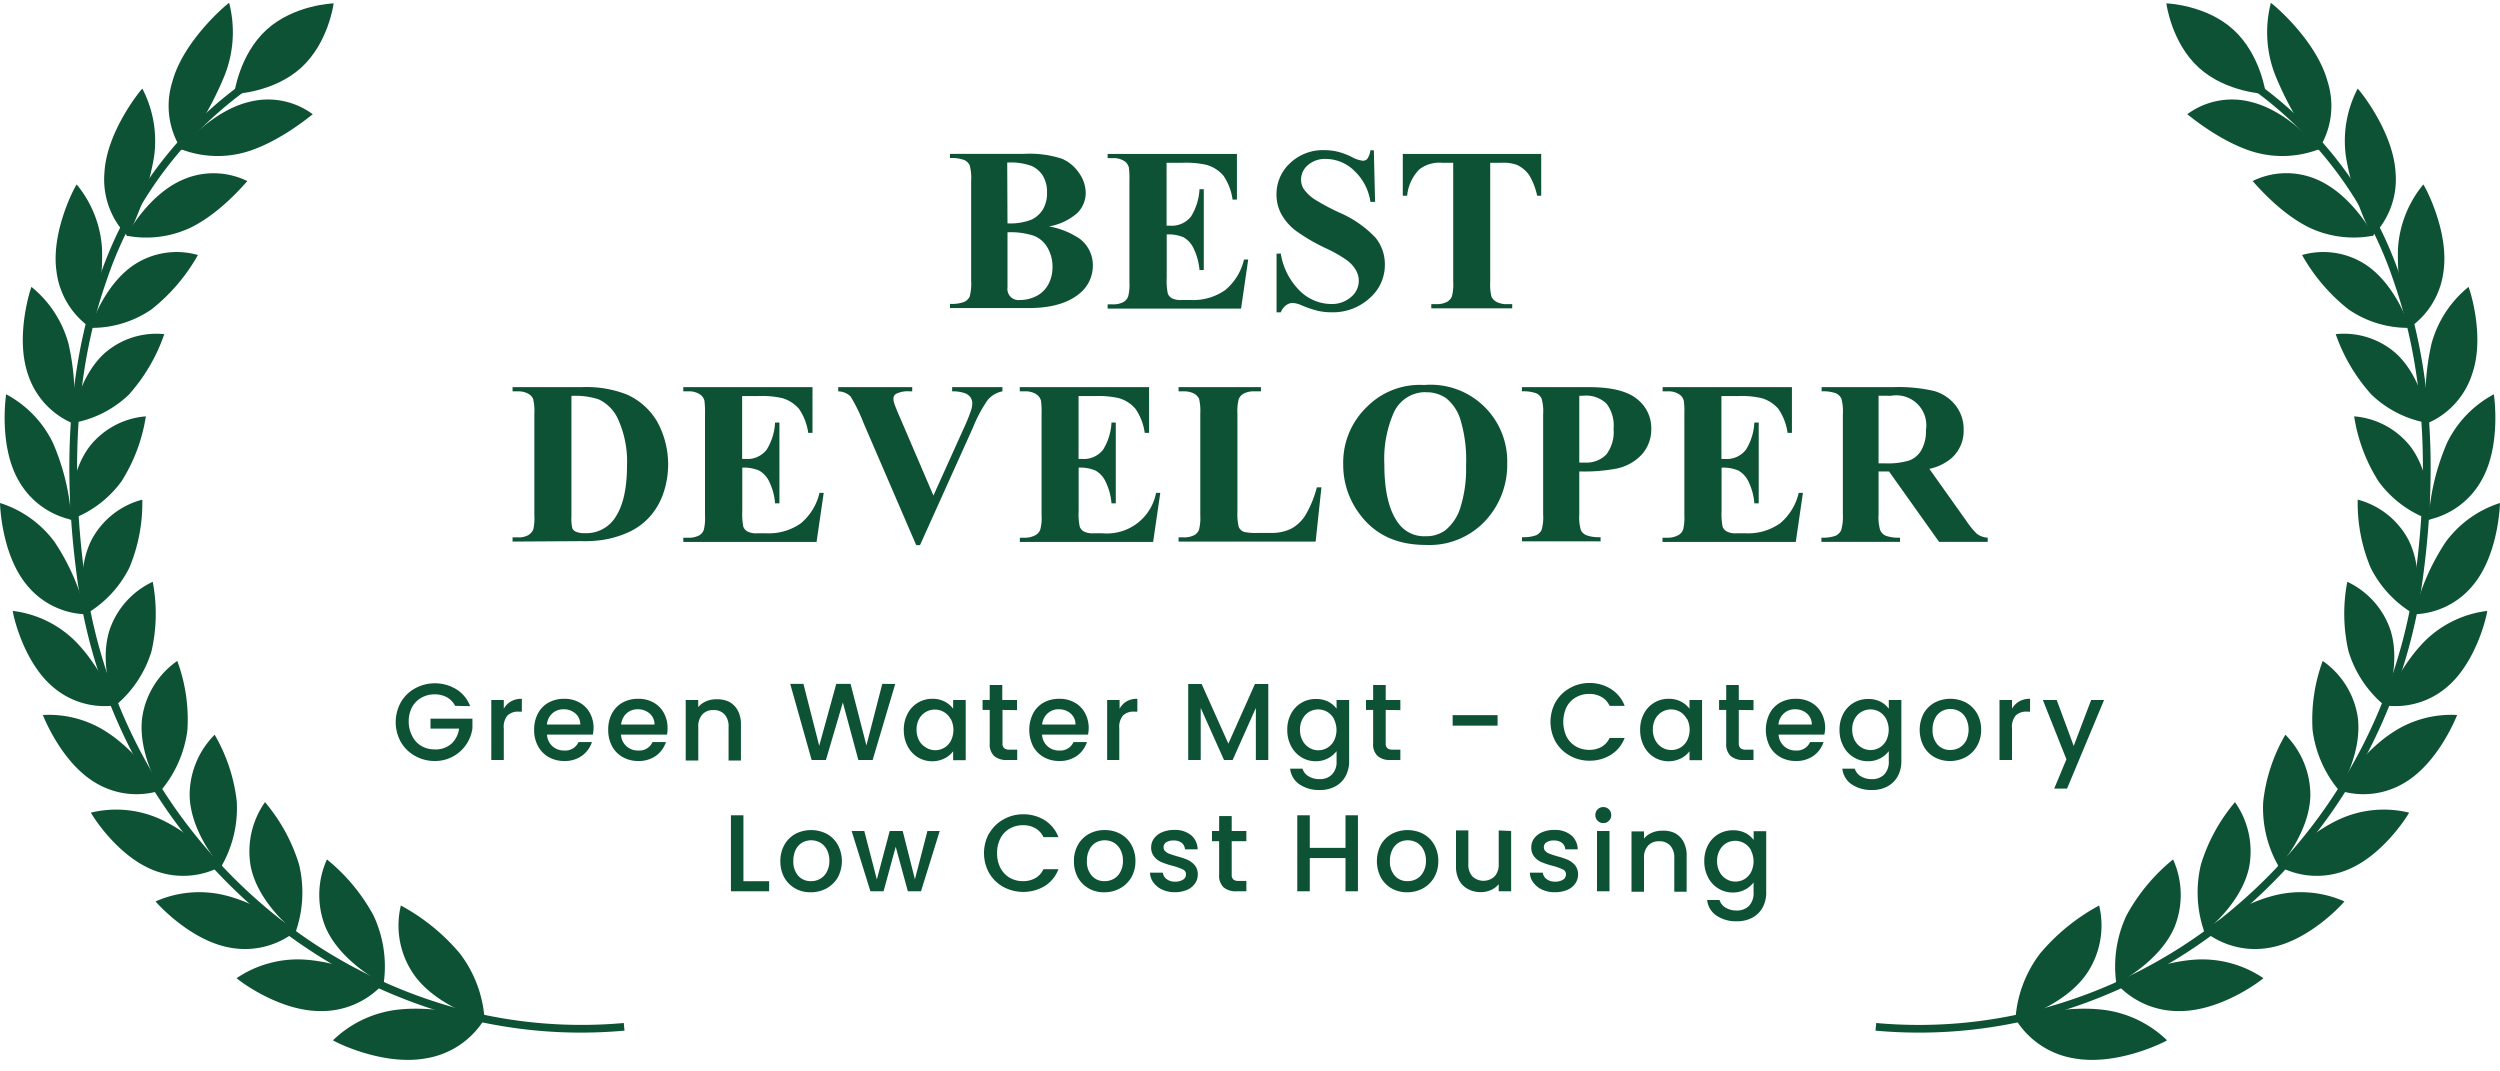 <svg xmlns="http://www.w3.org/2000/svg" id="Layer_1" data-name="Layer 1" viewBox="0 0 350 150"><defs><style>.cls-1{fill:#0d5235;}</style></defs><path class="cls-1" d="M37.32,4.16c-3.85,3.51-4.54,9-4.54,9s5.54-.18,9.39-3.69,4.54-9,4.54-9S41.16.65,37.32,4.16Z"></path><path class="cls-1" d="M64.37,133.47a17,17,0,0,1,3.47,9.28c0,.07-7-1.88-10.07-6.57a12,12,0,0,1-1.65-9.41A28.39,28.39,0,0,1,64.37,133.47Z"></path><path class="cls-1" d="M59.5,148.19a11.83,11.83,0,0,0,8.39-5.62c-.07,0-6.62-1.87-12.27-1.21a15.57,15.57,0,0,0-9,4.28C46.49,145.65,53.32,149.25,59.5,148.19Z"></path><path class="cls-1" d="M52.29,128.16a16.82,16.82,0,0,1,1.42,9.54c0,.07-6.12-3-8.18-8a12.07,12.07,0,0,1,.24-9.38A26.14,26.14,0,0,1,52.29,128.16Z"></path><path class="cls-1" d="M44.83,141.55a11.66,11.66,0,0,0,9-4c-.07,0-5.81-2.9-11.29-3.21a15.28,15.28,0,0,0-9.41,2.6C33,136.92,38.82,141.55,44.83,141.55Z"></path><path class="cls-1" d="M41.86,121a16.68,16.68,0,0,1-.47,9.47c0,.07-5.24-3.91-6.29-9.17a12,12,0,0,1,2-9A24.66,24.66,0,0,1,41.86,121Z"></path><path class="cls-1" d="M32.2,132.67a11.42,11.42,0,0,0,9.3-2.37c-.06,0-5-3.79-10.17-5a15.11,15.11,0,0,0-9.55.9C21.71,126.16,26.47,131.65,32.2,132.67Z"></path><path class="cls-1" d="M33.15,112.23a16.37,16.37,0,0,1-2.18,9.1c0,.07-4.33-4.69-4.42-10a12,12,0,0,1,3.5-8.47A23.87,23.87,0,0,1,33.15,112.23Z"></path><path class="cls-1" d="M21.69,121.9a11.24,11.24,0,0,0,9.42-.7c-.06,0-4.09-4.53-8.94-6.64a14.93,14.93,0,0,0-9.44-.79C12.66,113.75,16.33,119.92,21.69,121.9Z"></path><path class="cls-1" d="M26.24,102.19a16.32,16.32,0,0,1-3.71,8.48c0,.06-3.4-5.32-2.58-10.5a11.74,11.74,0,0,1,4.87-7.64A23.75,23.75,0,0,1,26.24,102.19Z"></path><path class="cls-1" d="M13.39,109.6a11.11,11.11,0,0,0,9.29,1c-.05,0-3.18-5.12-7.56-8A14.84,14.84,0,0,0,6,100.1C6,100.07,8.51,106.73,13.39,109.6Z"></path><path class="cls-1" d="M21.21,91.18a15.88,15.88,0,0,1-5.08,7.62c0,.06-2.41-5.79-.75-10.72a11.55,11.55,0,0,1,6-6.63A23.59,23.59,0,0,1,21.21,91.18Z"></path><path class="cls-1" d="M7.37,96.14a11.09,11.09,0,0,0,8.93,2.59c-.05,0-2.24-5.56-6-9.2a15,15,0,0,0-8.5-4C1.7,85.48,3.08,92.47,7.37,96.14Z"></path><path class="cls-1" d="M18.11,79.48a15.59,15.59,0,0,1-6.24,6.58s-1.4-6.12,1.05-10.67a11.28,11.28,0,0,1,7-5.44A23.34,23.34,0,0,1,18.11,79.48Z"></path><path class="cls-1" d="M3.73,81.87A11.08,11.08,0,0,0,12.05,86,31.49,31.49,0,0,0,7.66,75.9,15.14,15.14,0,0,0,0,70.42S.14,77.51,3.73,81.87Z"></path><path class="cls-1" d="M17,67.4a15.23,15.23,0,0,1-7.21,5.37s-.35-6.28,2.82-10.35a11.15,11.15,0,0,1,7.81-4.13A23.74,23.74,0,0,1,17,67.4Z"></path><path class="cls-1" d="M2.55,67.18A11.26,11.26,0,0,0,10,72.76,32.16,32.16,0,0,0,7.41,62a15.23,15.23,0,0,0-6.55-6.8S-.23,62.23,2.55,67.18Z"></path><path class="cls-1" d="M18.05,55.24a15.07,15.07,0,0,1-8,4c-.05,0,.74-6.29,4.57-9.77A11,11,0,0,1,23,46.78,24.82,24.82,0,0,1,18.05,55.24Z"></path><path class="cls-1" d="M3.92,52.42a11.21,11.21,0,0,0,6.32,6.87,33.9,33.9,0,0,0-.65-11.17,15.45,15.45,0,0,0-5.18-7.95C4.37,40.12,2.05,47,3.92,52.42Z"></path><path class="cls-1" d="M21.23,43.3a14.7,14.7,0,0,1-8.56,2.6c-.06,0,1.86-6.14,6.29-8.95a10.84,10.84,0,0,1,8.75-1.25A25.85,25.85,0,0,1,21.23,43.3Z"></path><path class="cls-1" d="M7.91,38a11.26,11.26,0,0,0,4.93,8,36.24,36.24,0,0,0,1.44-11.28,15.6,15.6,0,0,0-3.54-8.89C10.71,25.72,7.08,32.23,7.91,38Z"></path><path class="cls-1" d="M26.64,31.89A14.56,14.56,0,0,1,17.73,33c-.07,0,3-5.83,8-7.9a10.72,10.72,0,0,1,8.91.26C34.55,25.36,31.06,29.75,26.64,31.89Z"></path><path class="cls-1" d="M14.62,24.18a11.22,11.22,0,0,0,3.26,8.89A39.24,39.24,0,0,0,21.56,22a15.84,15.84,0,0,0-1.63-9.59C19.91,12.33,14.94,18.27,14.62,24.18Z"></path><path class="cls-1" d="M34.37,21.3a14.3,14.3,0,0,1-9.06-.42c-.07,0,4.22-5.36,9.64-6.63A10.52,10.52,0,0,1,43.79,16C43.71,16,39.21,19.9,34.37,21.3Z"></path><path class="cls-1" d="M24.13,11.44A11.25,11.25,0,0,0,25.45,21,44.91,44.91,0,0,0,31.51,10.4a16.48,16.48,0,0,0,.57-10C32.07.32,25.72,5.52,24.13,11.44Z"></path><path class="cls-1" d="M87.43,144.29l-.1-1.07A66.25,66.25,0,0,1,61,140.27a69.72,69.72,0,0,1-23.07-12.63A73.37,73.37,0,0,1,11.79,80.2c-2-15.39-1-29.1,3.07-40.75a54.29,54.29,0,0,1,23-29.1l-.57-.92A55.4,55.4,0,0,0,13.84,39.1C9.73,50.91,8.68,64.79,10.72,80.34a74.43,74.43,0,0,0,26.47,48.13A71,71,0,0,0,60.62,141.3,67.29,67.29,0,0,0,87.43,144.29Z"></path><path class="cls-1" d="M312.68,4.16c3.85,3.51,4.54,9,4.54,9s-5.54-.18-9.39-3.69-4.54-9-4.54-9S308.84.65,312.68,4.16Z"></path><path class="cls-1" d="M285.63,133.47a17,17,0,0,0-3.47,9.28c0,.07,6.95-1.88,10.07-6.57a12,12,0,0,0,1.65-9.41A28.39,28.39,0,0,0,285.63,133.47Z"></path><path class="cls-1" d="M290.5,148.19a11.83,11.83,0,0,1-8.39-5.62c.07,0,6.62-1.87,12.27-1.21a15.57,15.57,0,0,1,9,4.28C303.51,145.65,296.68,149.25,290.5,148.19Z"></path><path class="cls-1" d="M297.71,128.16a16.82,16.82,0,0,0-1.42,9.54c0,.07,6.12-3,8.18-8a12.07,12.07,0,0,0-.24-9.38A26.14,26.14,0,0,0,297.71,128.16Z"></path><path class="cls-1" d="M305.17,141.55a11.66,11.66,0,0,1-9-4c.07,0,5.81-2.9,11.29-3.21a15.28,15.28,0,0,1,9.41,2.6C317,136.92,311.18,141.55,305.17,141.55Z"></path><path class="cls-1" d="M308.14,121a16.68,16.68,0,0,0,.47,9.47c0,.07,5.24-3.91,6.29-9.17a12,12,0,0,0-2-9A24.66,24.66,0,0,0,308.14,121Z"></path><path class="cls-1" d="M317.8,132.67a11.42,11.42,0,0,1-9.3-2.37c.06,0,5-3.79,10.17-5a15.11,15.11,0,0,1,9.55.9C328.29,126.16,323.53,131.65,317.8,132.67Z"></path><path class="cls-1" d="M316.85,112.23a16.37,16.37,0,0,0,2.18,9.1c0,.07,4.33-4.69,4.42-10a12,12,0,0,0-3.5-8.47A23.87,23.87,0,0,0,316.85,112.23Z"></path><path class="cls-1" d="M328.31,121.9a11.24,11.24,0,0,1-9.42-.7c.06,0,4.09-4.53,8.94-6.64a14.93,14.93,0,0,1,9.44-.79C337.34,113.75,333.67,119.92,328.31,121.9Z"></path><path class="cls-1" d="M323.76,102.19a16.32,16.32,0,0,0,3.71,8.48c0,.06,3.4-5.32,2.58-10.5a11.74,11.74,0,0,0-4.87-7.64A23.75,23.75,0,0,0,323.76,102.19Z"></path><path class="cls-1" d="M336.61,109.6a11.11,11.11,0,0,1-9.29,1c.05,0,3.18-5.12,7.56-8A14.84,14.84,0,0,1,344,100.1C344,100.07,341.49,106.73,336.61,109.6Z"></path><path class="cls-1" d="M328.79,91.18a15.88,15.88,0,0,0,5.08,7.62c0,.06,2.41-5.79.75-10.72a11.55,11.55,0,0,0-6-6.63A23.59,23.59,0,0,0,328.79,91.18Z"></path><path class="cls-1" d="M342.63,96.14a11.09,11.09,0,0,1-8.93,2.59c.05,0,2.24-5.56,6-9.2a15,15,0,0,1,8.5-4C348.3,85.48,346.92,92.47,342.63,96.14Z"></path><path class="cls-1" d="M331.89,79.48a15.59,15.59,0,0,0,6.24,6.58s1.4-6.12-1.05-10.67a11.28,11.28,0,0,0-7-5.44A23.34,23.34,0,0,0,331.89,79.48Z"></path><path class="cls-1" d="M346.27,81.87A11.08,11.08,0,0,1,338,86a31.49,31.49,0,0,1,4.39-10.11A15.14,15.14,0,0,1,350,70.42C350,70.38,349.86,77.51,346.27,81.87Z"></path><path class="cls-1" d="M333,67.4a15.23,15.23,0,0,0,7.21,5.37s.35-6.28-2.82-10.35a11.15,11.15,0,0,0-7.81-4.13A23.74,23.74,0,0,0,333,67.4Z"></path><path class="cls-1" d="M347.45,67.18A11.26,11.26,0,0,1,340,72.76,32.16,32.16,0,0,1,342.59,62a15.23,15.23,0,0,1,6.55-6.8S350.23,62.23,347.45,67.18Z"></path><path class="cls-1" d="M332,55.24a15.07,15.07,0,0,0,8,4c.05,0-.74-6.29-4.57-9.77A11,11,0,0,0,327,46.78,24.82,24.82,0,0,0,332,55.24Z"></path><path class="cls-1" d="M346.08,52.42a11.21,11.21,0,0,1-6.32,6.87,33.9,33.9,0,0,1,.65-11.17,15.45,15.45,0,0,1,5.18-7.95C345.63,40.12,348,47,346.08,52.42Z"></path><path class="cls-1" d="M328.77,43.3a14.7,14.7,0,0,0,8.56,2.6c.06,0-1.86-6.14-6.29-8.95a10.84,10.84,0,0,0-8.75-1.25A25.85,25.85,0,0,0,328.77,43.3Z"></path><path class="cls-1" d="M342.09,38a11.26,11.26,0,0,1-4.93,8,36.24,36.24,0,0,1-1.44-11.28,15.6,15.6,0,0,1,3.54-8.89C339.29,25.72,342.92,32.23,342.09,38Z"></path><path class="cls-1" d="M323.36,31.89a14.56,14.56,0,0,0,8.91,1.1c.07,0-3-5.83-8-7.9a10.72,10.72,0,0,0-8.91.26C315.45,25.36,318.94,29.75,323.36,31.89Z"></path><path class="cls-1" d="M335.38,24.18a11.22,11.22,0,0,1-3.26,8.89A39.24,39.24,0,0,1,328.44,22a15.84,15.84,0,0,1,1.63-9.59C330.09,12.33,335.06,18.27,335.38,24.18Z"></path><path class="cls-1" d="M315.63,21.3a14.3,14.3,0,0,0,9.06-.42c.07,0-4.22-5.36-9.64-6.63A10.52,10.52,0,0,0,306.21,16C306.29,16,310.79,19.9,315.63,21.3Z"></path><path class="cls-1" d="M325.87,11.44A11.25,11.25,0,0,1,324.55,21a44.91,44.91,0,0,1-6.06-10.59,16.48,16.48,0,0,1-.57-10C317.93.32,324.28,5.52,325.87,11.44Z"></path><path class="cls-1" d="M262.57,144.29l.1-1.07a66.25,66.25,0,0,0,26.38-2.95,69.72,69.72,0,0,0,23.07-12.63A73.37,73.37,0,0,0,338.21,80.2c2-15.39,1-29.1-3.07-40.75a54.29,54.29,0,0,0-23-29.1l.57-.92A55.4,55.4,0,0,1,336.16,39.1c4.11,11.81,5.16,25.69,3.12,41.24a74.43,74.43,0,0,1-26.47,48.13,71,71,0,0,1-23.43,12.83A67.29,67.29,0,0,1,262.57,144.29Z"></path><path class="cls-1" d="M146.86,31.7a11.07,11.07,0,0,1,4.32,1.74A4.63,4.63,0,0,1,153,37.2a5,5,0,0,1-2,4c-1.6,1.28-3.94,1.93-7,1.93H133v-.59a4.88,4.88,0,0,0,2-.28,1.61,1.61,0,0,0,.75-.73,6.72,6.72,0,0,0,.21-2.2v-14a6.89,6.89,0,0,0-.21-2.21,1.57,1.57,0,0,0-.76-.72,5.08,5.08,0,0,0-2-.27v-.59h10.36a14.72,14.72,0,0,1,5.26.66,5.43,5.43,0,0,1,2.44,2A4.83,4.83,0,0,1,152,27a4,4,0,0,1-1.14,2.79A8.14,8.14,0,0,1,146.86,31.7Zm-5.81.82v7.73A1.55,1.55,0,0,0,142.77,42a5,5,0,0,0,2.36-.57,3.9,3.9,0,0,0,1.65-1.64,5.06,5.06,0,0,0,.57-2.4,5.27,5.27,0,0,0-.7-2.72A3.8,3.8,0,0,0,144.72,33,10.48,10.48,0,0,0,141.05,32.52Zm0-1.25a8.2,8.2,0,0,0,3.34-.51A3.8,3.8,0,0,0,146,29.33a4.37,4.37,0,0,0,.58-2.36,4.37,4.37,0,0,0-.57-2.35,3.58,3.58,0,0,0-1.62-1.4,8.57,8.57,0,0,0-3.38-.46Z"></path><path class="cls-1" d="M163.32,22.79v8.8h.43a3.42,3.42,0,0,0,3-1.29,8,8,0,0,0,1.18-3.81h.6V37.81h-.6a8.55,8.55,0,0,0-.81-3,3.52,3.52,0,0,0-1.42-1.59,5.48,5.48,0,0,0-2.36-.4v6.09a8.79,8.79,0,0,0,.15,2.18,1.32,1.32,0,0,0,.56.66,2.69,2.69,0,0,0,1.34.25h1.3a7.78,7.78,0,0,0,4.85-1.4,7.81,7.81,0,0,0,2.62-4.27h.59l-1,6.87H155.07v-.59h.72a3,3,0,0,0,1.52-.34,1.47,1.47,0,0,0,.63-.76,6.46,6.46,0,0,0,.18-2V25.25a11.93,11.93,0,0,0-.08-1.81,1.53,1.53,0,0,0-.59-.86,2.73,2.73,0,0,0-1.66-.44h-.72v-.59h18.1v6.39h-.61a7.79,7.79,0,0,0-1.29-3.36,4.86,4.86,0,0,0-2.37-1.5,12.87,12.87,0,0,0-3.35-.29Z"></path><path class="cls-1" d="M192.34,21.05l.17,7.21h-.65a7.41,7.41,0,0,0-2.27-4.36,5.74,5.74,0,0,0-3.92-1.65,3.65,3.65,0,0,0-2.57.87,2.65,2.65,0,0,0-.95,2,2.43,2.43,0,0,0,.33,1.27A5.51,5.51,0,0,0,184,27.88a31.94,31.94,0,0,0,3.46,1.86,15.32,15.32,0,0,1,5.11,3.53,5.9,5.9,0,0,1,1.31,3.79,6.11,6.11,0,0,1-2.11,4.66,7.58,7.58,0,0,1-5.37,2,8.58,8.58,0,0,1-1.93-.21,15.48,15.48,0,0,1-2.28-.78,3.51,3.51,0,0,0-1.25-.32,1.59,1.59,0,0,0-.88.32,2.22,2.22,0,0,0-.75,1h-.59V35.5h.59a9.39,9.39,0,0,0,2.7,5.25,6.3,6.3,0,0,0,4.31,1.81,4.05,4.05,0,0,0,2.85-1,2.93,2.93,0,0,0,.65-3.75,4.67,4.67,0,0,0-1.23-1.36,18.35,18.35,0,0,0-2.94-1.68,25.8,25.8,0,0,1-4.24-2.47,7.54,7.54,0,0,1-2-2.28,5.71,5.71,0,0,1-.7-2.78,5.89,5.89,0,0,1,1.9-4.4,6.65,6.65,0,0,1,4.78-1.82,8.17,8.17,0,0,1,2.05.26,9.38,9.38,0,0,1,1.82.71,4.36,4.36,0,0,0,1.51.51.84.84,0,0,0,.65-.25,3,3,0,0,0,.45-1.23Z"></path><path class="cls-1" d="M215.77,21.55V27.4h-.57a9.35,9.35,0,0,0-1.13-2.91,4.42,4.42,0,0,0-1.71-1.41,5.49,5.49,0,0,0-2.12-.29h-1.61V39.47a6.91,6.91,0,0,0,.18,2.07,1.62,1.62,0,0,0,.72.73,3,3,0,0,0,1.46.31h.72v.59H200.38v-.59h.72a3,3,0,0,0,1.52-.34,1.55,1.55,0,0,0,.65-.76,6.46,6.46,0,0,0,.18-2V22.79h-1.57a4.58,4.58,0,0,0-3.17.92A6.09,6.09,0,0,0,197,27.4h-.61V21.55Z"></path><path class="cls-1" d="M71.76,75.82v-.59h.72a2.82,2.82,0,0,0,1.44-.29,1.81,1.81,0,0,0,.74-.81,7.27,7.27,0,0,0,.15-2V57.9a7,7,0,0,0-.18-2.07,1.6,1.6,0,0,0-.71-.73,2.93,2.93,0,0,0-1.44-.31h-.72V54.2h9.68a15.59,15.59,0,0,1,6.24,1,9.27,9.27,0,0,1,4.37,3.91,12.48,12.48,0,0,1,.76,10.12,9.55,9.55,0,0,1-1.9,3.17,9.07,9.07,0,0,1-2.68,2,14,14,0,0,1-3.73,1.17,17.31,17.31,0,0,1-3.06.19ZM80,55.43V72.3a6.28,6.28,0,0,0,.12,1.64.92.92,0,0,0,.43.46,2.61,2.61,0,0,0,1.25.24,4.81,4.81,0,0,0,4.06-1.81q1.92-2.46,1.92-7.63a14.32,14.32,0,0,0-1.31-6.64,5.59,5.59,0,0,0-2.66-2.65A10.36,10.36,0,0,0,80,55.43Z"></path><path class="cls-1" d="M103.9,55.45v8.8h.43a3.42,3.42,0,0,0,3-1.29,7.93,7.93,0,0,0,1.18-3.81h.61V70.47h-.61a8.44,8.44,0,0,0-.8-3,3.48,3.48,0,0,0-1.43-1.59,5.43,5.43,0,0,0-2.36-.41v6.1a8.85,8.85,0,0,0,.15,2.18,1.27,1.27,0,0,0,.57.65,2.63,2.63,0,0,0,1.34.26h1.29a7.76,7.76,0,0,0,4.85-1.4A7.87,7.87,0,0,0,114.73,69h.59l-1,6.87H95.66v-.59h.71a3,3,0,0,0,1.52-.33,1.47,1.47,0,0,0,.64-.77,6.85,6.85,0,0,0,.17-2V57.9a11.66,11.66,0,0,0-.08-1.8,1.48,1.48,0,0,0-.59-.86,2.71,2.71,0,0,0-1.66-.45h-.71V54.2h18.09v6.4h-.6a7.78,7.78,0,0,0-1.3-3.37,4.86,4.86,0,0,0-2.37-1.5,13,13,0,0,0-3.35-.28Z"></path><path class="cls-1" d="M140.34,54.2v.59a3.52,3.52,0,0,0-2.1,1.26,19.45,19.45,0,0,0-2,3.75L128.8,76.32h-.53l-7.41-17.19a21.7,21.7,0,0,0-1.8-3.65,2.58,2.58,0,0,0-1.71-.69V54.2h10.36v.59h-.35a3.68,3.68,0,0,0-1.91.35.78.78,0,0,0-.37.7,2.37,2.37,0,0,0,.13.68c.09.26.37,1,.86,2.1l4.61,10.76L135,59.8a23.72,23.72,0,0,0,.94-2.33,3.53,3.53,0,0,0,.18-1,1.47,1.47,0,0,0-.26-.85,1.62,1.62,0,0,0-.75-.56,5,5,0,0,0-1.81-.27V54.2Z"></path><path class="cls-1" d="M151,55.45v8.8h.43a3.43,3.43,0,0,0,3-1.29,8,8,0,0,0,1.18-3.81h.6V70.47h-.6a8.43,8.43,0,0,0-.81-3,3.42,3.42,0,0,0-1.43-1.59,5.4,5.4,0,0,0-2.36-.41v6.1a8.16,8.16,0,0,0,.16,2.18,1.25,1.25,0,0,0,.56.65,2.65,2.65,0,0,0,1.34.26h1.29A7,7,0,0,0,161.85,69h.59l-1,6.87H142.78v-.59h.72A3,3,0,0,0,145,74.9a1.43,1.43,0,0,0,.64-.77,6.37,6.37,0,0,0,.18-2V57.9a11.66,11.66,0,0,0-.08-1.8,1.58,1.58,0,0,0-.59-.86,2.75,2.75,0,0,0-1.66-.45h-.72V54.2h18.1v6.4h-.61a7.78,7.78,0,0,0-1.3-3.37,4.78,4.78,0,0,0-2.36-1.5,13.05,13.05,0,0,0-3.35-.28Z"></path><path class="cls-1" d="M185,68.23l-.81,7.59H165v-.59h.72a3,3,0,0,0,1.51-.33,1.43,1.43,0,0,0,.64-.77,6.85,6.85,0,0,0,.17-2V57.9a7.48,7.48,0,0,0-.17-2.07,1.65,1.65,0,0,0-.71-.73,3,3,0,0,0-1.44-.31H165V54.2h11.53v.59h-.94a2.93,2.93,0,0,0-1.52.34,1.5,1.5,0,0,0-.65.76,6.46,6.46,0,0,0-.18,2V71.68a7.26,7.26,0,0,0,.19,2.11,1.3,1.3,0,0,0,.75.68,8,8,0,0,0,1.93.14h1.8a6.13,6.13,0,0,0,2.87-.6,5.34,5.34,0,0,0,2-1.92,15.09,15.09,0,0,0,1.58-3.86Z"></path><path class="cls-1" d="M199.39,53.9a10.72,10.72,0,0,1,11.62,11,11.48,11.48,0,0,1-2.41,7.24,10.69,10.69,0,0,1-9,4.15q-5.84,0-9-4A11.43,11.43,0,0,1,188.05,65a10.77,10.77,0,0,1,3.28-8A10.42,10.42,0,0,1,199.39,53.9Zm.19,1a4.87,4.87,0,0,0-4.51,3,16.19,16.19,0,0,0-1.26,7.14c0,3.69.64,6.42,1.94,8.18a4.43,4.43,0,0,0,3.8,1.85,4.55,4.55,0,0,0,2.74-.79,6.62,6.62,0,0,0,2.18-3.27,18.11,18.11,0,0,0,.78-5.84,19.51,19.51,0,0,0-.79-6.42,6.16,6.16,0,0,0-2-3A4.74,4.74,0,0,0,199.58,54.92Z"></path><path class="cls-1" d="M221.1,66v6a6.5,6.5,0,0,0,.22,2.21,1.53,1.53,0,0,0,.76.72,5.15,5.15,0,0,0,2,.27v.59h-11v-.59a5.17,5.17,0,0,0,2-.27,1.63,1.63,0,0,0,.74-.73,6.39,6.39,0,0,0,.22-2.2V58a6.46,6.46,0,0,0-.22-2.21,1.57,1.57,0,0,0-.75-.73,5.14,5.14,0,0,0-2-.27V54.2h9.43c3.1,0,5.33.56,6.68,1.66a5.15,5.15,0,0,1,2,4.15,5.26,5.26,0,0,1-1.31,3.6,6.62,6.62,0,0,1-3.6,2A24.3,24.3,0,0,1,221.1,66Zm0-10.58v9.34l.8,0a3.86,3.86,0,0,0,3-1.15,5.21,5.21,0,0,0,1-3.58,5,5,0,0,0-1-3.53,4.15,4.15,0,0,0-3.15-1.11Z"></path><path class="cls-1" d="M241,55.45v8.8h.43a3.41,3.41,0,0,0,3-1.29,7.93,7.93,0,0,0,1.18-3.81h.61V70.47h-.61a8.44,8.44,0,0,0-.8-3,3.48,3.48,0,0,0-1.43-1.59,5.43,5.43,0,0,0-2.36-.41v6.1a8.85,8.85,0,0,0,.15,2.18,1.27,1.27,0,0,0,.57.65,2.63,2.63,0,0,0,1.34.26h1.29a7.76,7.76,0,0,0,4.85-1.4A7.87,7.87,0,0,0,251.82,69h.59l-1,6.87H232.75v-.59h.71A3,3,0,0,0,235,74.9a1.43,1.43,0,0,0,.64-.77,6.85,6.85,0,0,0,.17-2V57.9a10.43,10.43,0,0,0-.08-1.8,1.48,1.48,0,0,0-.59-.86,2.71,2.71,0,0,0-1.66-.45h-.71V54.2h18.1v6.4h-.61a7.78,7.78,0,0,0-1.3-3.37,4.86,4.86,0,0,0-2.37-1.5,13,13,0,0,0-3.35-.28Z"></path><path class="cls-1" d="M263,66V72a6.5,6.5,0,0,0,.22,2.21A1.55,1.55,0,0,0,264,75a5.18,5.18,0,0,0,2,.27v.59H255v-.59a5.17,5.17,0,0,0,2-.27,1.71,1.71,0,0,0,.75-.73A6.77,6.77,0,0,0,258,72V58a6.84,6.84,0,0,0-.21-2.21,1.64,1.64,0,0,0-.76-.73,5.14,5.14,0,0,0-2-.27V54.2h10a22,22,0,0,1,5.74.54,5.84,5.84,0,0,1,3,2,5.38,5.38,0,0,1,1.14,3.42,5.1,5.1,0,0,1-1.72,4,7.09,7.09,0,0,1-3.08,1.48l5.2,7.32a11.08,11.08,0,0,0,1.45,1.77,2.69,2.69,0,0,0,1.52.54v.59h-6.81l-7-9.85Zm0-10.6v9.47H264a10.21,10.21,0,0,0,3.32-.41A3.3,3.3,0,0,0,269,63a5.32,5.32,0,0,0,.63-2.76,4.2,4.2,0,0,0-4.88-4.83Z"></path><path class="cls-1" d="M63.72,98.82a2.84,2.84,0,0,0-1.15-1.2,3.48,3.48,0,0,0-1.7-.41,3.69,3.69,0,0,0-1.89.48A3.36,3.36,0,0,0,57.69,99a4.21,4.21,0,0,0-.47,2,4.31,4.31,0,0,0,.47,2A3.24,3.24,0,0,0,59,104.44a3.69,3.69,0,0,0,1.89.48,3.33,3.33,0,0,0,2.31-.8A3.46,3.46,0,0,0,64.27,102h-4v-1.39h5.87v1.36a5.3,5.3,0,0,1-2.74,3.95,5.24,5.24,0,0,1-2.53.62,5.53,5.53,0,0,1-2.74-.7,5.17,5.17,0,0,1-2-1.94,5.73,5.73,0,0,1,0-5.6,5.1,5.1,0,0,1,2-1.94,5.78,5.78,0,0,1,5.76.14,4.7,4.7,0,0,1,1.93,2.36Z"></path><path class="cls-1" d="M71.55,98.19a3,3,0,0,1,1.51-.36v1.8h-.45a2.11,2.11,0,0,0-1.55.53,2.42,2.42,0,0,0-.53,1.8v4.44H68.78V98h1.75v1.22A2.65,2.65,0,0,1,71.55,98.19Z"></path><path class="cls-1" d="M83,102.84H76.58a2.34,2.34,0,0,0,.75,1.62,2.36,2.36,0,0,0,1.66.61,2,2,0,0,0,2-1.18h1.88a3.84,3.84,0,0,1-1.39,1.91,4.06,4.06,0,0,1-2.48.74,4.34,4.34,0,0,1-2.17-.54,3.81,3.81,0,0,1-1.5-1.53,4.62,4.62,0,0,1-.55-2.29,4.81,4.81,0,0,1,.53-2.29,3.72,3.72,0,0,1,1.49-1.53,4.5,4.5,0,0,1,2.2-.53,4.24,4.24,0,0,1,2.12.52,3.66,3.66,0,0,1,1.46,1.46,4.38,4.38,0,0,1,.52,2.17A5.71,5.71,0,0,1,83,102.84Zm-1.76-1.41a2,2,0,0,0-.69-1.55,2.46,2.46,0,0,0-1.67-.58,2.27,2.27,0,0,0-1.55.57,2.37,2.37,0,0,0-.76,1.56Z"></path><path class="cls-1" d="M93.39,102.84H86.94a2.34,2.34,0,0,0,.75,1.62,2.36,2.36,0,0,0,1.66.61,2,2,0,0,0,2-1.18h1.88a3.82,3.82,0,0,1-1.38,1.91,4.11,4.11,0,0,1-2.49.74,4.34,4.34,0,0,1-2.17-.54,3.81,3.81,0,0,1-1.5-1.53,4.72,4.72,0,0,1-.54-2.29,4.8,4.8,0,0,1,.52-2.29,3.79,3.79,0,0,1,1.49-1.53,4.5,4.5,0,0,1,2.2-.53,4.31,4.31,0,0,1,2.13.52,3.7,3.7,0,0,1,1.45,1.46,4.38,4.38,0,0,1,.52,2.17A5.71,5.71,0,0,1,93.39,102.84Zm-1.76-1.41a2,2,0,0,0-.69-1.55,2.44,2.44,0,0,0-1.67-.58,2.27,2.27,0,0,0-1.55.57,2.42,2.42,0,0,0-.76,1.56Z"></path><path class="cls-1" d="M102.06,98.24a3,3,0,0,1,1.23,1.23,4,4,0,0,1,.44,2v5H102v-4.71a2.47,2.47,0,0,0-.56-1.74,2,2,0,0,0-1.55-.61,2,2,0,0,0-1.56.61,2.43,2.43,0,0,0-.57,1.74v4.71H96V98h1.75v1a2.86,2.86,0,0,1,1.09-.81,3.44,3.44,0,0,1,1.42-.29A3.9,3.9,0,0,1,102.06,98.24Z"></path><path class="cls-1" d="M125.33,95.76l-3.16,10.64h-2L118,98.35l-2.37,8.05-2,0-3-10.66h1.85l2.21,8.67,2.39-8.67h2l2.22,8.62,2.22-8.62Z"></path><path class="cls-1" d="M127.08,99.89a3.84,3.84,0,0,1,1.44-1.52,3.89,3.89,0,0,1,2-.54,3.65,3.65,0,0,1,1.73.39,3.5,3.5,0,0,1,1.19,1V98h1.76v8.43h-1.76v-1.25a3.42,3.42,0,0,1-1.21,1,3.91,3.91,0,0,1-3.74-.16,3.93,3.93,0,0,1-1.43-1.56,4.84,4.84,0,0,1-.53-2.27A4.74,4.74,0,0,1,127.08,99.89Zm6,.77a2.48,2.48,0,0,0-2.2-1.32,2.49,2.49,0,0,0-2.2,1.3,3,3,0,0,0-.36,1.51,3.14,3.14,0,0,0,.36,1.53,2.55,2.55,0,0,0,1,1,2.46,2.46,0,0,0,1.25.35,2.53,2.53,0,0,0,1.26-.34,2.5,2.5,0,0,0,.94-1,3.39,3.39,0,0,0,0-3Z"></path><path class="cls-1" d="M140.35,99.39v4.67a.88.88,0,0,0,.23.68,1.07,1.07,0,0,0,.75.21h1.08v1.45H141a2.65,2.65,0,0,1-1.81-.55,2.25,2.25,0,0,1-.63-1.79V99.39h-1V98h1v-2.1h1.76V98h2.06v1.42Z"></path><path class="cls-1" d="M152.33,102.84h-6.44a2.32,2.32,0,0,0,2.4,2.23,2,2,0,0,0,2-1.18h1.88a3.76,3.76,0,0,1-1.38,1.91,4.11,4.11,0,0,1-2.49.74,4.34,4.34,0,0,1-2.17-.54,3.81,3.81,0,0,1-1.5-1.53,5.17,5.17,0,0,1,0-4.58,3.7,3.7,0,0,1,1.48-1.53,4.5,4.5,0,0,1,2.2-.53,4.25,4.25,0,0,1,2.13.52,3.64,3.64,0,0,1,1.45,1.46,4.39,4.39,0,0,1,.53,2.17A5.65,5.65,0,0,1,152.33,102.84Zm-1.76-1.41a2,2,0,0,0-.69-1.55,2.44,2.44,0,0,0-1.67-.58,2.24,2.24,0,0,0-1.54.57,2.38,2.38,0,0,0-.77,1.56Z"></path><path class="cls-1" d="M157.72,98.19a3,3,0,0,1,1.51-.36v1.8h-.45a2.11,2.11,0,0,0-1.55.53,2.46,2.46,0,0,0-.53,1.8v4.44H155V98h1.74v1.22A2.79,2.79,0,0,1,157.72,98.19Z"></path><path class="cls-1" d="M177.56,95.76V106.4h-1.74V99.11l-3.25,7.29h-1.21l-3.26-7.29v7.29h-1.75V95.76h1.88l3.74,8.35,3.72-8.35Z"></path><path class="cls-1" d="M185.93,98.22a3.4,3.4,0,0,1,1.19,1V98h1.76v8.57a4.4,4.4,0,0,1-.49,2.08,3.62,3.62,0,0,1-1.42,1.43,4.41,4.41,0,0,1-2.21.52,4.82,4.82,0,0,1-2.85-.8,3,3,0,0,1-1.29-2.19h1.73a1.89,1.89,0,0,0,.85,1.07,2.92,2.92,0,0,0,1.56.4,2.3,2.3,0,0,0,1.7-.64,2.49,2.49,0,0,0,.66-1.87v-1.41a3.61,3.61,0,0,1-2.93,1.41,3.69,3.69,0,0,1-2-.56,3.88,3.88,0,0,1-1.44-1.56,4.72,4.72,0,0,1-.53-2.27,4.63,4.63,0,0,1,.53-2.26,3.84,3.84,0,0,1,3.45-2.06A3.78,3.78,0,0,1,185.93,98.22Zm.83,2.44a2.56,2.56,0,0,0-.95-1,2.47,2.47,0,0,0-1.25-.34,2.52,2.52,0,0,0-1.26.33,2.44,2.44,0,0,0-.94,1,3,3,0,0,0-.36,1.51,3.14,3.14,0,0,0,.36,1.53,2.55,2.55,0,0,0,.95,1,2.43,2.43,0,0,0,1.25.35,2.47,2.47,0,0,0,1.25-.34,2.52,2.52,0,0,0,.95-1,3.39,3.39,0,0,0,0-3Z"></path><path class="cls-1" d="M194,99.39v4.67a.88.88,0,0,0,.22.68,1.1,1.1,0,0,0,.76.21h1.07v1.45h-1.38a2.62,2.62,0,0,1-1.8-.55,2.25,2.25,0,0,1-.63-1.79V99.39h-1V98h1v-2.1H194V98h2.05v1.42Z"></path><path class="cls-1" d="M209.66,100.12v1.47h-6.29v-1.47Z"></path><path class="cls-1" d="M217.8,98.26a5.19,5.19,0,0,1,2-1.94,5.44,5.44,0,0,1,2.73-.7,5.55,5.55,0,0,1,3,.84,4.74,4.74,0,0,1,1.92,2.36h-2.1a2.75,2.75,0,0,0-1.15-1.25,3.35,3.35,0,0,0-1.7-.42,3.68,3.68,0,0,0-1.88.48,3.35,3.35,0,0,0-1.3,1.36,4.89,4.89,0,0,0,0,4.14,3.44,3.44,0,0,0,1.3,1.37,3.68,3.68,0,0,0,1.88.48,3.45,3.45,0,0,0,1.7-.41,2.83,2.83,0,0,0,1.15-1.26h2.1a4.74,4.74,0,0,1-1.92,2.36,5.62,5.62,0,0,1-3,.83,5.56,5.56,0,0,1-2.74-.7,5.24,5.24,0,0,1-2-1.94,5.8,5.8,0,0,1,0-5.6Z"></path><path class="cls-1" d="M230.16,99.89a3.84,3.84,0,0,1,1.44-1.52,3.88,3.88,0,0,1,2-.54,3.66,3.66,0,0,1,1.74.39,3.5,3.5,0,0,1,1.19,1V98h1.76v8.43h-1.76v-1.25a3.42,3.42,0,0,1-1.21,1,3.91,3.91,0,0,1-3.74-.16,3.93,3.93,0,0,1-1.43-1.56,4.84,4.84,0,0,1-.53-2.27A4.74,4.74,0,0,1,230.16,99.89Zm6,.77a2.61,2.61,0,0,0-.94-1,2.53,2.53,0,0,0-1.26-.34,2.49,2.49,0,0,0-2.2,1.3,3,3,0,0,0-.36,1.51,3.14,3.14,0,0,0,.36,1.53,2.55,2.55,0,0,0,.95,1A2.46,2.46,0,0,0,234,105a2.53,2.53,0,0,0,1.26-.34,2.57,2.57,0,0,0,.94-1,3.39,3.39,0,0,0,0-3Z"></path><path class="cls-1" d="M243.43,99.39v4.67a.88.88,0,0,0,.23.68,1.07,1.07,0,0,0,.75.21h1.08v1.45h-1.38a2.65,2.65,0,0,1-1.81-.55,2.25,2.25,0,0,1-.63-1.79V99.39h-1V98h1v-2.1h1.76V98h2.06v1.42Z"></path><path class="cls-1" d="M255.41,102.84H249a2.39,2.39,0,0,0,.76,1.62,2.34,2.34,0,0,0,1.65.61,2,2,0,0,0,2-1.18h1.88a3.76,3.76,0,0,1-1.38,1.91,4.11,4.11,0,0,1-2.49.74,4.34,4.34,0,0,1-2.17-.54,3.81,3.81,0,0,1-1.5-1.53,5.17,5.17,0,0,1,0-4.58,3.7,3.7,0,0,1,1.48-1.53,4.5,4.5,0,0,1,2.2-.53,4.25,4.25,0,0,1,2.13.52A3.64,3.64,0,0,1,255,99.81a4.38,4.38,0,0,1,.52,2.17A5.71,5.71,0,0,1,255.41,102.84Zm-1.76-1.41a2,2,0,0,0-.69-1.55,2.44,2.44,0,0,0-1.67-.58,2.22,2.22,0,0,0-1.54.57,2.38,2.38,0,0,0-.77,1.56Z"></path><path class="cls-1" d="M263.24,98.22a3.32,3.32,0,0,1,1.19,1V98h1.76v8.57a4.29,4.29,0,0,1-.49,2.08,3.62,3.62,0,0,1-1.42,1.43,4.41,4.41,0,0,1-2.21.52,4.87,4.87,0,0,1-2.85-.8,3,3,0,0,1-1.29-2.19h1.74a1.87,1.87,0,0,0,.84,1.07,2.92,2.92,0,0,0,1.56.4,2.34,2.34,0,0,0,1.71-.64,2.53,2.53,0,0,0,.65-1.87v-1.41a3.57,3.57,0,0,1-2.93,1.41,3.72,3.72,0,0,1-2-.56,3.88,3.88,0,0,1-1.44-1.56,4.84,4.84,0,0,1-.53-2.27,4.74,4.74,0,0,1,.53-2.26,3.84,3.84,0,0,1,1.44-1.52,3.88,3.88,0,0,1,2-.54A3.72,3.72,0,0,1,263.24,98.22Zm.83,2.44a2.61,2.61,0,0,0-.94-1,2.53,2.53,0,0,0-1.26-.34,2.49,2.49,0,0,0-2.2,1.3,3,3,0,0,0-.36,1.51,3.14,3.14,0,0,0,.36,1.53,2.55,2.55,0,0,0,.95,1,2.43,2.43,0,0,0,1.25.35,2.53,2.53,0,0,0,1.26-.34,2.57,2.57,0,0,0,.94-1,3.39,3.39,0,0,0,0-3Z"></path><path class="cls-1" d="M270.82,106a3.9,3.9,0,0,1-1.51-1.53,5,5,0,0,1,0-4.58,4,4,0,0,1,1.55-1.53,4.79,4.79,0,0,1,4.38,0,4,4,0,0,1,1.55,1.53,4.55,4.55,0,0,1,.57,2.29,4.43,4.43,0,0,1-.59,2.28A4,4,0,0,1,275.2,106a4.61,4.61,0,0,1-2.22.54A4.38,4.38,0,0,1,270.82,106Zm3.43-1.29a2.56,2.56,0,0,0,1-1,3.61,3.61,0,0,0,0-3.12,2.36,2.36,0,0,0-.93-1,2.52,2.52,0,0,0-1.26-.33,2.49,2.49,0,0,0-1.25.33,2.32,2.32,0,0,0-.91,1,3.36,3.36,0,0,0-.34,1.56,3,3,0,0,0,.7,2.1A2.3,2.3,0,0,0,273,105,2.66,2.66,0,0,0,274.25,104.71Z"></path><path class="cls-1" d="M282.7,98.19a3,3,0,0,1,1.51-.36v1.8h-.45a2.11,2.11,0,0,0-1.55.53,2.46,2.46,0,0,0-.53,1.8v4.44h-1.75V98h1.75v1.22A2.72,2.72,0,0,1,282.7,98.19Z"></path><path class="cls-1" d="M294.57,98l-5.18,12.4h-1.8l1.71-4.1L286,98h1.94l2.38,6.43L292.76,98Z"></path><path class="cls-1" d="M104.08,123.37h3.6v1.41h-5.35V114.14h1.75Z"></path><path class="cls-1" d="M111.32,124.38a4.06,4.06,0,0,1-1.52-1.53,4.73,4.73,0,0,1-.55-2.29,4.55,4.55,0,0,1,.57-2.29,4,4,0,0,1,1.54-1.53,4.81,4.81,0,0,1,4.39,0,3.91,3.91,0,0,1,1.54,1.53,4.83,4.83,0,0,1,0,4.57,4.13,4.13,0,0,1-1.59,1.54,4.58,4.58,0,0,1-2.21.54A4.33,4.33,0,0,1,111.32,124.38Zm3.42-1.3a2.34,2.34,0,0,0,1-1,3.16,3.16,0,0,0,.37-1.56,3.24,3.24,0,0,0-.35-1.56,2.48,2.48,0,0,0-.94-1,2.62,2.62,0,0,0-1.26-.32,2.54,2.54,0,0,0-1.24.32,2.37,2.37,0,0,0-.92,1,3.36,3.36,0,0,0-.33,1.56,3,3,0,0,0,.69,2.1,2.3,2.3,0,0,0,1.76.74A2.51,2.51,0,0,0,114.74,123.08Z"></path><path class="cls-1" d="M131.56,116.34l-2.62,8.44H127.1l-1.7-6.23-1.7,6.23h-1.84l-2.63-8.44H121l1.76,6.79,1.8-6.79h1.82l1.71,6.76,1.75-6.76Z"></path><path class="cls-1" d="M138.52,116.63a5.14,5.14,0,0,1,2-1.93,5.48,5.48,0,0,1,2.74-.7,5.59,5.59,0,0,1,3,.83,4.8,4.8,0,0,1,1.92,2.37h-2.1a2.73,2.73,0,0,0-1.14-1.25,3.37,3.37,0,0,0-1.7-.42,3.69,3.69,0,0,0-1.89.48,3.26,3.26,0,0,0-1.29,1.36,4.39,4.39,0,0,0-.47,2.07,4.45,4.45,0,0,0,.47,2.07,3.41,3.41,0,0,0,1.29,1.37,3.69,3.69,0,0,0,1.89.48,3.37,3.37,0,0,0,1.7-.42,2.73,2.73,0,0,0,1.14-1.25h2.1a4.74,4.74,0,0,1-1.92,2.36,5.9,5.9,0,0,1-5.77.13,5.21,5.21,0,0,1-2-1.94,5.75,5.75,0,0,1,0-5.61Z"></path><path class="cls-1" d="M152.42,124.38a4.06,4.06,0,0,1-1.52-1.53,4.73,4.73,0,0,1-.55-2.29,4.55,4.55,0,0,1,.57-2.29,3.93,3.93,0,0,1,1.55-1.53,4.44,4.44,0,0,1,2.19-.53,4.49,4.49,0,0,1,2.19.53,3.91,3.91,0,0,1,1.54,1.53,4.55,4.55,0,0,1,.57,2.29,4.44,4.44,0,0,1-.58,2.28,4.13,4.13,0,0,1-1.59,1.54,4.58,4.58,0,0,1-2.21.54A4.33,4.33,0,0,1,152.42,124.38Zm3.42-1.3a2.34,2.34,0,0,0,1-1,3.05,3.05,0,0,0,.37-1.56,3.24,3.24,0,0,0-.35-1.56,2.48,2.48,0,0,0-.94-1,2.58,2.58,0,0,0-1.25-.32,2.55,2.55,0,0,0-1.25.32,2.28,2.28,0,0,0-.91,1,3.24,3.24,0,0,0-.34,1.56,2.93,2.93,0,0,0,.7,2.1,2.28,2.28,0,0,0,1.75.74A2.51,2.51,0,0,0,155.84,123.08Z"></path><path class="cls-1" d="M162.74,124.56a3.1,3.1,0,0,1-1.25-1,2.39,2.39,0,0,1-.49-1.39h1.8a1.28,1.28,0,0,0,.52.9,1.85,1.85,0,0,0,1.17.36,2,2,0,0,0,1.14-.28.86.86,0,0,0,.41-.73.75.75,0,0,0-.46-.71,8.22,8.22,0,0,0-1.43-.5,12.24,12.24,0,0,1-1.55-.51,2.69,2.69,0,0,1-1-.75,2,2,0,0,1-.44-1.33,2.1,2.1,0,0,1,.4-1.23,2.69,2.69,0,0,1,1.14-.88,4.21,4.21,0,0,1,1.71-.32,3.54,3.54,0,0,1,2.32.72,2.62,2.62,0,0,1,.94,2H165.9a1.28,1.28,0,0,0-.46-.91,1.76,1.76,0,0,0-1.12-.33,1.79,1.79,0,0,0-1.06.26.8.8,0,0,0-.36.69.74.74,0,0,0,.24.56,1.51,1.51,0,0,0,.6.36c.23.09.58.2,1,.33a10.64,10.64,0,0,1,1.51.5,3,3,0,0,1,1,.74,2,2,0,0,1,.44,1.3,2.17,2.17,0,0,1-.4,1.29,2.57,2.57,0,0,1-1.12.89,4.31,4.31,0,0,1-1.71.32A4.22,4.22,0,0,1,162.74,124.56Z"></path><path class="cls-1" d="M172.44,117.77v4.67a.88.88,0,0,0,.22.68,1.1,1.1,0,0,0,.76.21h1.07v1.45h-1.38a2.67,2.67,0,0,1-1.81-.55,2.3,2.3,0,0,1-.62-1.79v-4.67h-1v-1.43h1v-2.09h1.76v2.09h2.05v1.43Z"></path><path class="cls-1" d="M190.11,114.14v10.64h-1.74v-4.65h-5v4.65h-1.75V114.14h1.75v4.56h5v-4.56Z"></path><path class="cls-1" d="M194.83,124.38a4,4,0,0,1-1.51-1.53,5,5,0,0,1,0-4.58,4,4,0,0,1,1.55-1.53,4.79,4.79,0,0,1,4.38,0,4,4,0,0,1,1.55,1.53,4.55,4.55,0,0,1,.56,2.29,4.44,4.44,0,0,1-.58,2.28,4.1,4.1,0,0,1-1.58,1.54,4.61,4.61,0,0,1-2.22.54A4.38,4.38,0,0,1,194.83,124.38Zm3.43-1.3a2.37,2.37,0,0,0,1-1,3.05,3.05,0,0,0,.37-1.56,3.13,3.13,0,0,0-.35-1.56,2.46,2.46,0,0,0-.93-1,2.62,2.62,0,0,0-1.26-.32,2.55,2.55,0,0,0-1.25.32,2.41,2.41,0,0,0-.91,1,3.36,3.36,0,0,0-.34,1.56,2.93,2.93,0,0,0,.7,2.1,2.29,2.29,0,0,0,1.75.74A2.55,2.55,0,0,0,198.26,123.08Z"></path><path class="cls-1" d="M211.56,116.34v8.44h-1.74v-1a2.87,2.87,0,0,1-1.08.82,3.45,3.45,0,0,1-1.42.3,3.71,3.71,0,0,1-1.78-.42,2.94,2.94,0,0,1-1.25-1.22,4,4,0,0,1-.45-2v-5h1.73v4.71a2.42,2.42,0,0,0,.57,1.73,2.27,2.27,0,0,0,3.1,0,2.43,2.43,0,0,0,.58-1.73v-4.71Z"></path><path class="cls-1" d="M215.92,124.56a3.1,3.1,0,0,1-1.25-1,2.39,2.39,0,0,1-.49-1.39H216a1.25,1.25,0,0,0,.52.9,1.85,1.85,0,0,0,1.17.36,2,2,0,0,0,1.14-.28.86.86,0,0,0,.41-.73.75.75,0,0,0-.46-.71,8.22,8.22,0,0,0-1.43-.5,11.51,11.51,0,0,1-1.54-.51,2.64,2.64,0,0,1-1-.75,2,2,0,0,1-.43-1.33,2.09,2.09,0,0,1,.39-1.23,2.69,2.69,0,0,1,1.14-.88,4.21,4.21,0,0,1,1.71-.32,3.56,3.56,0,0,1,2.32.72,2.62,2.62,0,0,1,.94,2h-1.74a1.28,1.28,0,0,0-.46-.91,1.76,1.76,0,0,0-1.12-.33,1.79,1.79,0,0,0-1.06.26.8.8,0,0,0-.36.69.74.74,0,0,0,.24.56,1.51,1.51,0,0,0,.6.36c.23.09.58.2,1,.33a10.64,10.64,0,0,1,1.51.5,3,3,0,0,1,1,.74,2,2,0,0,1,.44,1.3,2.17,2.17,0,0,1-.4,1.29,2.57,2.57,0,0,1-1.12.89,4.31,4.31,0,0,1-1.71.32A4.22,4.22,0,0,1,215.92,124.56Z"></path><path class="cls-1" d="M223.67,114.9a1.09,1.09,0,0,1-.32-.79,1.09,1.09,0,0,1,1.12-1.12,1.09,1.09,0,0,1,1.1,1.12,1,1,0,0,1-.32.79,1,1,0,0,1-.78.33A1.08,1.08,0,0,1,223.67,114.9Zm1.66,1.44v8.44h-1.75v-8.44Z"></path><path class="cls-1" d="M234.45,116.62a2.92,2.92,0,0,1,1.24,1.22,4,4,0,0,1,.44,2v5H234.4v-4.71a2.47,2.47,0,0,0-.56-1.74,2,2,0,0,0-1.55-.61,2,2,0,0,0-1.56.61,2.43,2.43,0,0,0-.57,1.74v4.71h-1.75v-8.44h1.75v1a2.79,2.79,0,0,1,1.09-.81,3.44,3.44,0,0,1,1.42-.29A3.71,3.71,0,0,1,234.45,116.62Z"></path><path class="cls-1" d="M244.32,116.6a3.32,3.32,0,0,1,1.19,1v-1.23h1.76v8.58a4.29,4.29,0,0,1-.49,2.08,3.62,3.62,0,0,1-1.42,1.43,4.51,4.51,0,0,1-2.21.52,4.87,4.87,0,0,1-2.85-.8A3,3,0,0,1,239,126h1.73a1.93,1.93,0,0,0,.85,1.07,2.92,2.92,0,0,0,1.56.4,2.34,2.34,0,0,0,1.71-.64,2.53,2.53,0,0,0,.65-1.87v-1.41a3.75,3.75,0,0,1-1.2,1,3.62,3.62,0,0,1-1.73.4,3.81,3.81,0,0,1-2-.56,3.88,3.88,0,0,1-1.44-1.56,4.85,4.85,0,0,1-.53-2.28,4.73,4.73,0,0,1,.53-2.25,3.84,3.84,0,0,1,1.44-1.52,3.88,3.88,0,0,1,2-.54A3.75,3.75,0,0,1,244.32,116.6Zm.83,2.44a2.52,2.52,0,0,0-3.46-1,2.51,2.51,0,0,0-.94,1,3,3,0,0,0-.36,1.5,3.16,3.16,0,0,0,.36,1.54,2.55,2.55,0,0,0,.95,1,2.42,2.42,0,0,0,1.25.34,2.52,2.52,0,0,0,1.26-.33,2.64,2.64,0,0,0,.94-1,3.39,3.39,0,0,0,0-3Z"></path></svg>